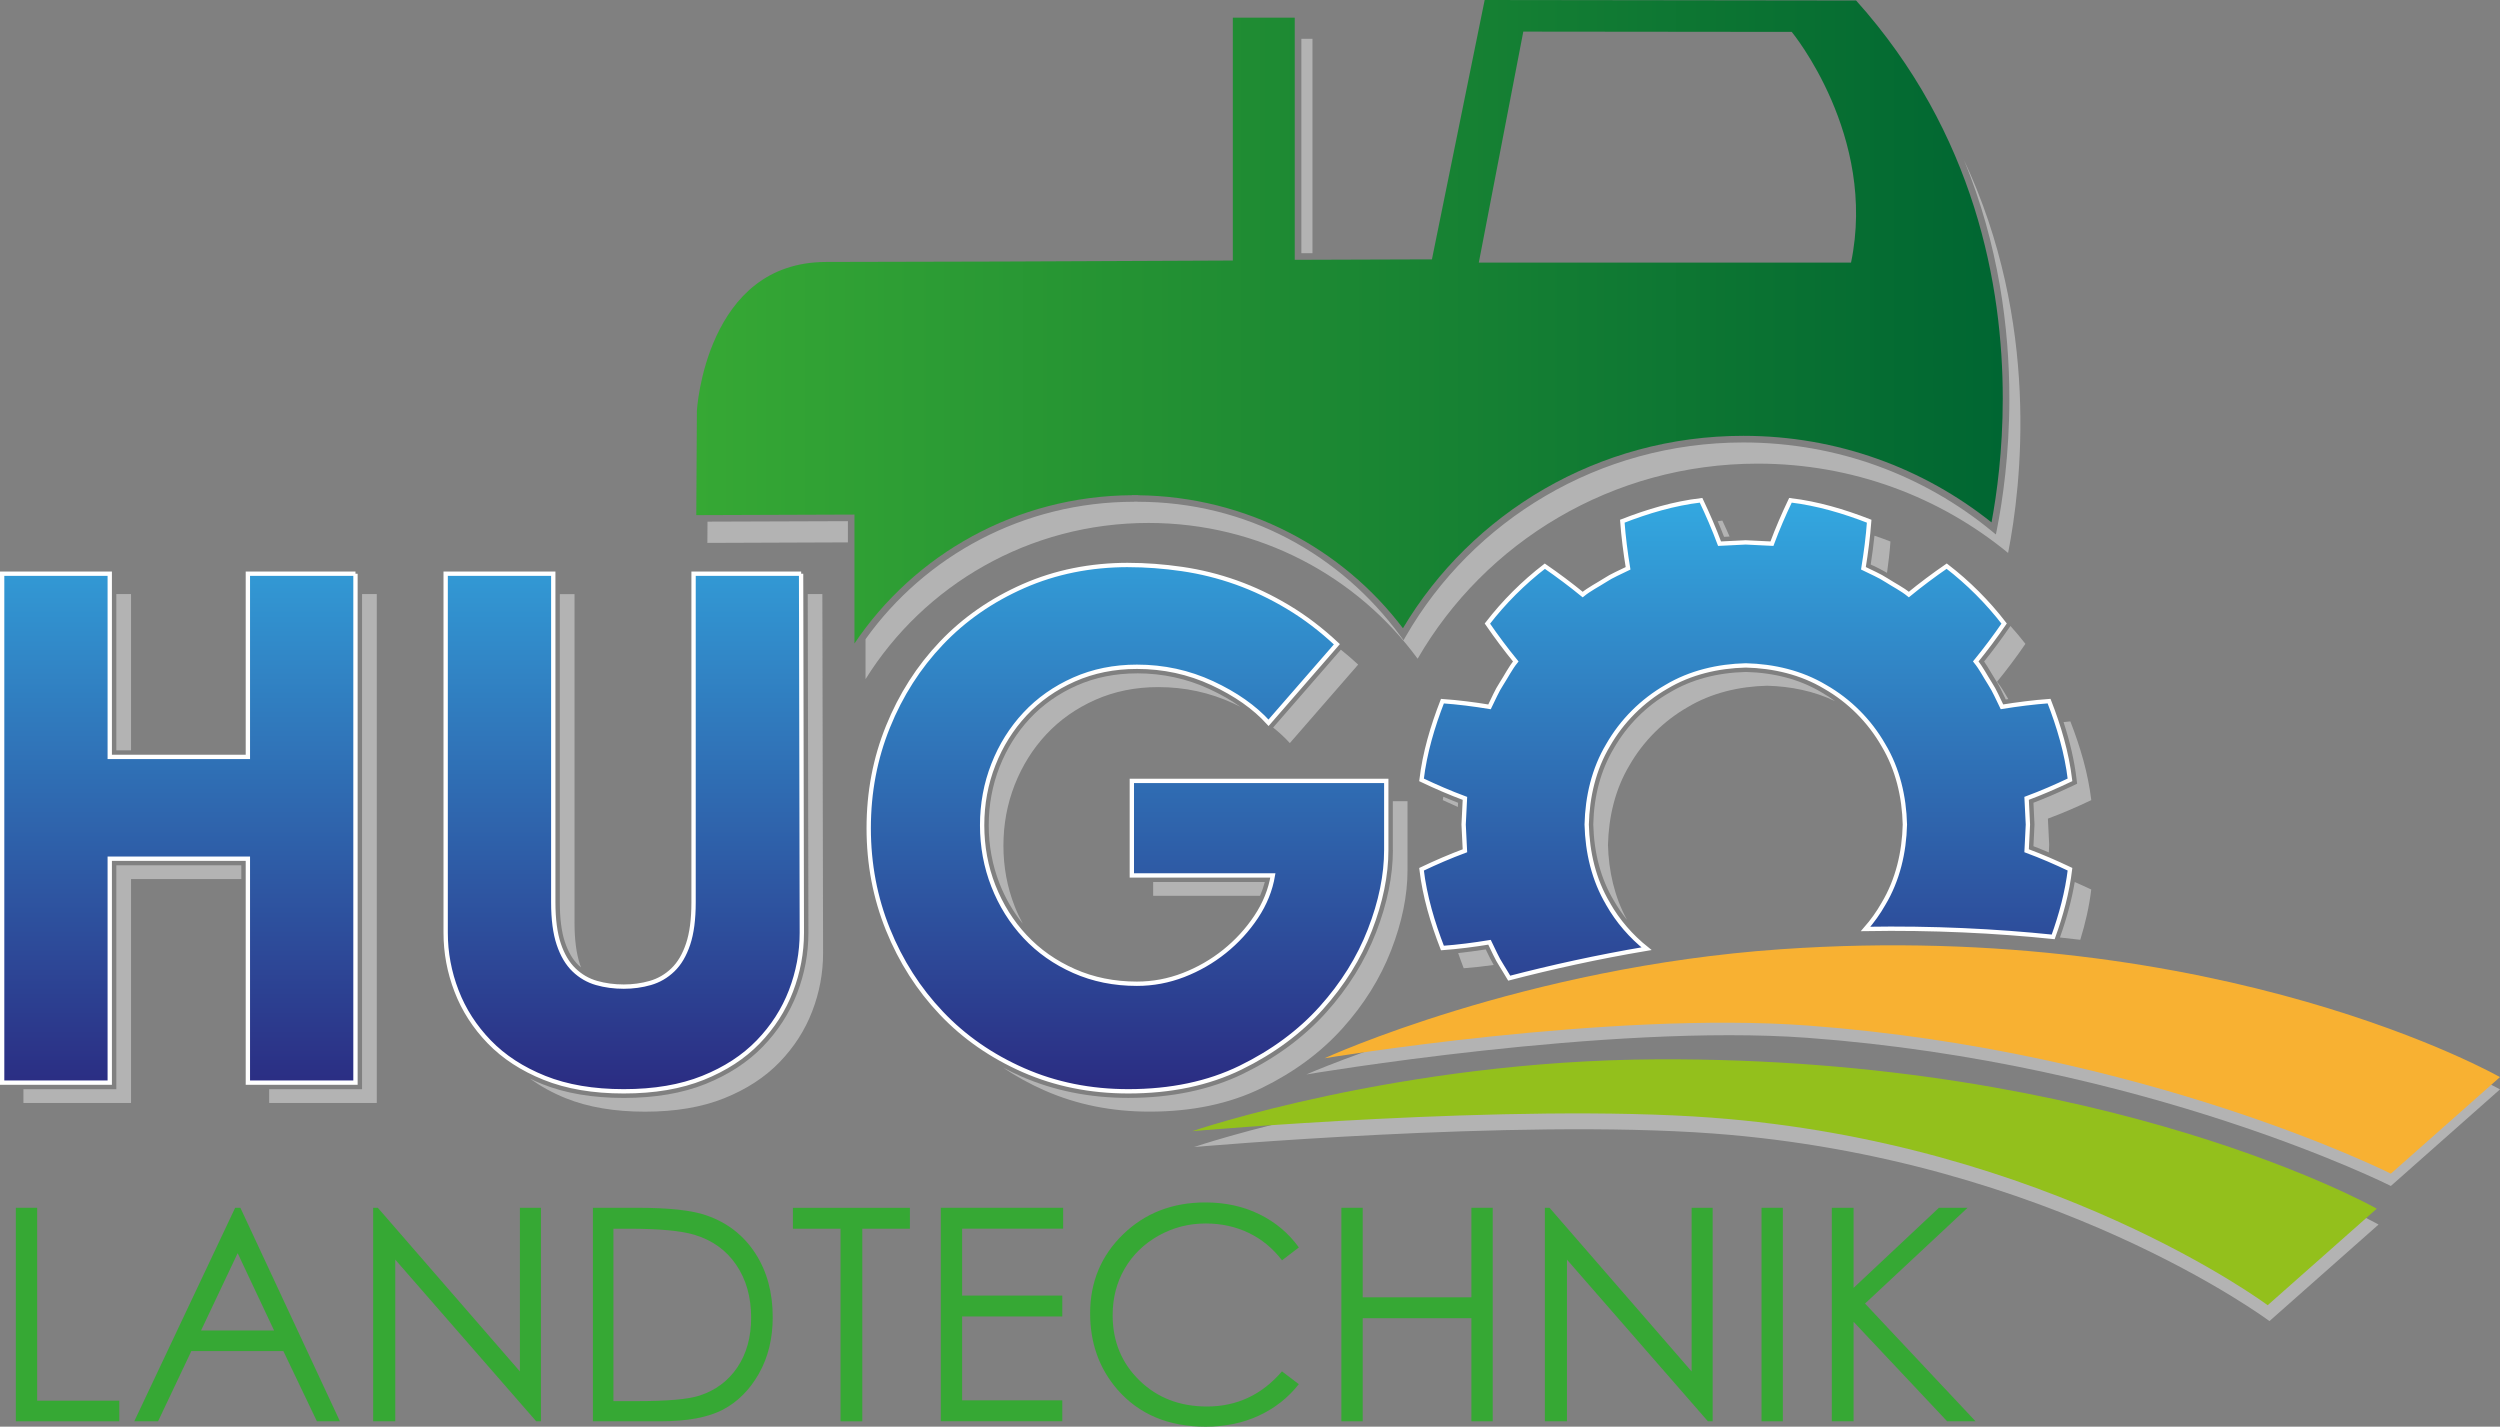 <?xml version="1.0" encoding="UTF-8"?>
<svg id="Ebene_2" data-name="Ebene 2" xmlns="http://www.w3.org/2000/svg" xmlns:xlink="http://www.w3.org/1999/xlink" viewBox="0 0 617.56 352.42">
  <rect x="0" y="0" width="617.56" height="352.42" fill="#808080" stroke="none"/>
  <defs>
    <style>
      .cls-1 {
        fill: none;
      }

      .cls-1, .cls-2, .cls-3, .cls-4, .cls-5, .cls-6 {
        stroke-width: 0px;
      }

      .cls-2 {
        fill: url(#linear-gradient);
      }

      .cls-7 {
        fill: url(#linear-gradient-2);
        stroke: #fff;
        stroke-width: 1.07px;
      }

      .cls-3 {
        fill: #f8b132;
      }

      .cls-4 {
        fill: #93c01c;
      }

      .cls-5 {
        fill: #36a834;
      }

      .cls-6 {
        fill: #b3b3b3;
      }
    </style>
    <linearGradient id="linear-gradient" x1="172.01" y1="79.48" x2="494.73" y2="79.48" gradientUnits="userSpaceOnUse">
      <stop offset="0" stop-color="#36a834"/>
      <stop offset="1" stop-color="#006632"/>
    </linearGradient>
    <linearGradient id="linear-gradient-2" x1="255.94" y1="269.59" x2="255.94" y2="123.57" gradientUnits="userSpaceOnUse">
      <stop offset="0" stop-color="#2b2c82"/>
      <stop offset="1" stop-color="#33a8e0"/>
    </linearGradient>
  </defs>
  <g id="Ebene_1-2" data-name="Ebene 1">
    <g>
      <path class="cls-6" d="M322.68,265.42s53.71-23.51,117.28-27.9c109.12-7.53,177.59,31.59,177.59,31.59l-26.95,23.85s-60.42-30.4-144.09-36.59c-48.96-3.62-123.84,9.05-123.84,9.05Z"/>
      <path class="cls-6" d="M294.95,283.35s51.06-17.45,114.78-17.75c111.75-.54,177.83,36.89,177.83,36.89l-26.95,23.85s-53.77-40.14-137.45-46.34c-48.96-3.63-128.22,3.35-128.22,3.35Z"/>
      <path class="cls-3" d="M327.2,261.41s49.19-22.54,112.76-26.93c109.12-7.54,177.59,31.59,177.59,31.59l-26.95,23.85s-60.42-30.4-144.09-36.59c-48.96-3.63-119.32,8.09-119.32,8.09Z"/>
      <path class="cls-4" d="M294.51,279.43s51.06-17.45,114.78-17.75c111.75-.54,177.83,36.89,177.83,36.89l-26.95,23.85s-53.77-40.14-137.44-46.34c-48.96-3.62-128.22,3.35-128.22,3.35Z"/>
      <path class="cls-2" d="M491.96,129.05c-16.74-13.37-38.07-21.39-61.3-21.39-35.86,0-67.18,19.1-84.1,47.53-14.91-19.7-38.62-32.54-65.39-32.85v-.05h-1.53v.04c-28.65.18-53.84,14.69-68.57,36.63v-31.85l-39.07.14.15-25.79s.52-9.22,4.81-18.44c4.32-9.24,12.2-18.3,27.18-18.31,17.17,0,65.59-.16,99.59-.35h.81V4.37h15.29v59.81h.82c11.55-.06,32.37-.11,32.41-.11h.66S366.75,0,366.75,0c7.33.01,73.02.12,91.75.12,29.46,32.86,36.23,70.57,36.23,98.32,0,12.85-1.46,23.55-2.78,30.61ZM376.29,7.82l-10.99,57.05h91.95c6.51-31.34-14.65-56.99-14.65-56.99l-66.31-.07Z"/>
      <polygon class="cls-6" points="174.77 128.86 174.74 134.11 209.45 133.98 209.45 128.74 174.77 128.86"/>
      <path class="cls-6" d="M485.08,39.35c8.73,21.2,11.28,42.03,11.28,59.09,0,13.81-1.66,25.16-3.06,32.25l-.27,1.34-1.05-.86c-16.62-13.65-37.99-21.87-61.33-21.87-35.71,0-66.83,19.25-83.32,47.78l-.62,1.08-.74-1.01c-14.74-20.11-37.88-33.2-64.98-33.2v-.02h-.83v.02c-27.43,0-51.67,13.41-66.35,33.94v9.88c14.41-23.15,40.33-38.59,69.91-38.59,27.36,0,51.58,13.23,66.47,33.54,16.63-28.77,48.02-48.19,84.02-48.19,23.52,0,45.08,8.29,61.84,22.06,3.28-16.63,8.03-56.9-10.97-97.22Z"/>
      <path class="cls-6" d="M324.21,62.54V9.59h-2.74v52.96c.87,0,1.79,0,2.74-.01Z"/>
      <path class="cls-6" d="M427.25,132.54c-.58-1.31-1.16-2.62-1.79-3.94-.38.05-.76.11-1.14.16.55,1.3,1.08,2.58,1.56,3.85l1.36-.07Z"/>
      <path class="cls-6" d="M462.73,139.73c1.13.54,2.29,1.12,3.41,1.78.36-2.59.67-5.18.85-7.74-1.3-.51-2.62-.99-3.95-1.44-.24,2.27-.54,4.64-.93,7.12.2.1.41.19.61.29Z"/>
      <path class="cls-6" d="M490.13,163.42c.63.9,1.18,1.83,1.71,2.73.36.61.72,1.21,1.09,1.79.9,1.38,1.6,2.84,2.26,4.25.09.2.19.4.28.6.22-.03.42-.06.64-.09-.88-1.47-1.71-2.97-2.79-4.29,2.44-2.99,4.78-6.11,7.01-9.36-1.17-1.52-2.42-2.99-3.7-4.42l-.22.31c-1.99,2.9-4.1,5.74-6.29,8.47Z"/>
      <path class="cls-6" d="M356.53,196.82c-.04.28-.08.55-.12.83,1.25.59,2.48,1.14,3.72,1.69l.05-1.04c-1.21-.46-2.42-.96-3.66-1.48Z"/>
      <path class="cls-6" d="M508.86,231.58c1.69.18,3.37.37,5.02.57,1.25-4.06,2.21-8.21,2.71-12.42-1.37-.65-2.72-1.25-4.08-1.85-.73,4.32-1.93,8.84-3.66,13.7Z"/>
      <path class="cls-6" d="M402.5,189.08c3.41-5.96,8.44-10.99,14.4-14.4,5.9-3.53,12.72-5.12,19.61-5.29,5.83.15,11.61,1.32,16.82,3.82-1.06-.77-2.16-1.5-3.31-2.15-5.3-3.18-11.64-4.89-18.73-5.07-7.18.18-13.51,1.88-18.84,5.08-5.74,3.28-10.51,8.05-13.81,13.82-3.18,5.32-4.89,11.65-5.06,18.73.18,7.17,1.88,13.5,5.08,18.85.96,1.67,2.05,3.25,3.25,4.75-3.1-5.65-4.54-12.05-4.7-18.53.17-6.89,1.76-13.71,5.29-19.61Z"/>
      <path class="cls-6" d="M513.1,193.6l-1.06.5c-3.52,1.67-6.65,3.02-9.73,4.2l.26,5.28v.08s0,.08,0,.08l-.26,5.29c1.25.48,2.51.99,3.8,1.54l.09-1.88-.32-6.47c3.69-1.37,7.16-2.88,10.72-4.57-.8-6.68-2.73-13.19-5.17-19.45-.55.04-1.12.12-1.68.17,1.62,4.98,2.68,9.62,3.21,14.06l.14,1.16Z"/>
      <path class="cls-6" d="M367.02,234.53c-2.38.37-4.65.67-6.82.9.44,1.26.89,2.51,1.37,3.75,2.45-.18,4.93-.47,7.41-.81-.62-1.08-1.17-2.17-1.68-3.25-.09-.2-.19-.4-.28-.59Z"/>
      <rect class="cls-6" x="28.74" y="146.75" width="3.63" height="38.6"/>
      <polygon class="cls-6" points="28.74 213.75 28.74 267.43 28.74 269.06 27.11 269.06 5.79 269.06 5.79 272.46 32.37 272.46 32.37 217.15 59.61 217.15 59.61 213.75 28.74 213.75"/>
      <polygon class="cls-6" points="89.44 267.43 89.44 269.06 87.81 269.06 66.49 269.06 66.49 272.46 93.07 272.46 93.07 146.75 89.44 146.75 89.44 267.43"/>
      <path class="cls-6" d="M199.53,146.75l.17,83.69c0,5.09-.94,10.12-2.8,14.95-1.87,4.85-4.7,9.27-8.43,13.12-3.73,3.86-8.51,6.98-14.21,9.27-5.68,2.28-12.47,3.44-20.18,3.44s-14.51-1.16-20.18-3.44c-1.04-.42-2.04-.87-3.02-1.35,2.63,1.88,5.56,3.52,8.88,4.86,5.51,2.21,12.03,3.32,19.57,3.32s14.07-1.11,19.57-3.32c5.51-2.21,10.06-5.18,13.65-8.89,3.59-3.71,6.29-7.9,8.08-12.57,1.8-4.67,2.69-9.46,2.69-14.37l-.18-88.71h-3.62Z"/>
      <path class="cls-6" d="M139.55,232.71c.81,2.43,1.94,4.36,3.36,5.72.2.2.42.37.64.55-.09-.24-.2-.47-.28-.72-.9-2.69-1.35-6.13-1.35-10.33v-81.17h-3.63v76.15c0,3.99.42,7.3,1.26,9.81Z"/>
      <path class="cls-6" d="M344.08,209.97c0,6.4-1.4,13.25-4.15,20.34-2.75,7.09-6.9,13.76-12.34,19.8-5.45,6.06-12.32,11.14-20.43,15.1-8.15,3.98-17.73,6-28.46,6-9.52,0-18.44-1.8-26.52-5.35-1.51-.66-2.98-1.39-4.42-2.15,3.2,2.16,6.63,4.06,10.33,5.68,7.9,3.47,16.52,5.21,25.86,5.21,10.53,0,19.78-1.95,27.74-5.84,7.96-3.89,14.6-8.8,19.93-14.73,5.33-5.92,9.34-12.36,12.03-19.3,2.69-6.94,4.04-13.53,4.04-19.75v-17.06h-3.63v12.03Z"/>
      <path class="cls-6" d="M280.86,166.34c-5.37,0-10.37,1.01-14.87,3-4.51,2-8.41,4.74-11.59,8.15-3.2,3.42-5.71,7.45-7.49,11.97-1.77,4.51-2.67,9.36-2.67,14.4s.9,9.89,2.67,14.4c1.43,3.65,3.38,6.97,5.75,9.92-.74-1.38-1.43-2.8-2.01-4.3-1.86-4.73-2.78-9.73-2.78-15s.93-10.26,2.78-15c1.86-4.73,4.46-8.89,7.81-12.48,3.35-3.59,7.39-6.43,12.12-8.53,4.73-2.09,9.9-3.14,15.53-3.14,6.58,0,12.78,1.35,18.59,4.04.59.27,1.16.56,1.73.84-2.27-1.61-4.83-3.07-7.67-4.39-5.56-2.58-11.59-3.89-17.9-3.89Z"/>
      <path class="cls-6" d="M284.86,217.88v3.4h26.41c.47-1.11.87-2.25,1.17-3.4h-27.58Z"/>
      <path class="cls-6" d="M314.49,179.72c1.52,1.21,2.9,2.49,4.13,3.84l16.88-19.39c-1.4-1.31-2.82-2.52-4.27-3.68l-16.64,19.12-.1.11Z"/>
      <path class="cls-1" d="M470.55,203.66c-.17-6.89-1.76-13.71-5.3-19.61-3.4-5.96-8.43-11-14.39-14.4-5.9-3.54-12.72-5.13-19.61-5.3-6.89.17-13.71,1.76-19.61,5.29-5.96,3.41-10.99,8.44-14.4,14.4-3.53,5.9-5.12,12.72-5.29,19.61.17,6.9,1.76,13.71,5.29,19.61,2.42,4.24,5.68,8,9.5,11.05,10.53-1.77,21.62-3.18,33.04-3.97,7.21-.5,14.23-.79,21.08-.9,1.66-1.91,3.14-3.98,4.4-6.18,3.54-5.9,5.13-12.72,5.3-19.61Z"/>
      <path class="cls-7" d="M278.7,139.57c4.31,0,8.74.33,13.29.99,4.55.66,9.01,1.77,13.38,3.32,4.37,1.56,8.65,3.59,12.84,6.11,4.19,2.51,8.2,5.57,12.03,9.16l-16.88,19.39c-3.47-3.83-8.11-7.09-13.92-9.79-5.81-2.69-12-4.04-18.59-4.04-5.63,0-10.81,1.05-15.53,3.14-4.73,2.1-8.77,4.94-12.12,8.53-3.35,3.59-5.96,7.75-7.81,12.48-1.86,4.73-2.78,9.73-2.78,15s.93,10.27,2.78,15c1.86,4.73,4.46,8.89,7.81,12.48,3.35,3.59,7.39,6.44,12.12,8.53,4.73,2.1,9.9,3.14,15.53,3.14,3.95,0,7.78-.72,11.49-2.15,3.71-1.44,7.09-3.38,10.15-5.84,3.05-2.45,5.66-5.3,7.81-8.53,2.15-3.23,3.53-6.65,4.13-10.24h-34.84v-23.35h62.85v17.06c0,6.23-1.35,12.81-4.04,19.75-2.69,6.94-6.71,13.38-12.03,19.3-5.33,5.93-11.97,10.84-19.93,14.73-7.96,3.89-17.21,5.84-27.74,5.84-9.34,0-17.96-1.74-25.86-5.21-7.9-3.47-14.67-8.17-20.29-14.1-5.63-5.93-10.03-12.81-13.2-20.65-3.17-7.84-4.76-16.19-4.76-25.05s1.58-17.21,4.76-25.05c3.17-7.84,7.57-14.73,13.2-20.65,5.63-5.93,12.39-10.62,20.29-14.1,7.9-3.47,16.52-5.21,25.86-5.21M197.89,141.72l.18,88.71c0,4.91-.9,9.7-2.69,14.37-1.8,4.67-4.49,8.86-8.08,12.57-3.59,3.71-8.14,6.68-13.65,8.89-5.51,2.21-12.03,3.32-19.57,3.32s-14.07-1.11-19.57-3.32c-5.51-2.21-10.06-5.18-13.65-8.89-3.59-3.71-6.29-7.9-8.08-12.57-1.8-4.67-2.69-9.46-2.69-14.37v-88.71h26.58v81.17c0,4.19.45,7.63,1.35,10.33.9,2.69,2.16,4.82,3.77,6.37,1.62,1.56,3.47,2.63,5.57,3.23,2.09.6,4.34.9,6.73.9,2.27,0,4.46-.3,6.55-.9,2.09-.6,3.95-1.67,5.57-3.23,1.62-1.55,2.87-3.68,3.77-6.37.9-2.69,1.35-6.13,1.35-10.33v-81.17h26.58M87.81,141.72v125.71h-26.58v-55.31H27.11v55.31H.53v-125.71h26.58v45.25h34.12v-45.25h26.58M397.24,223.28c-3.53-5.9-5.12-12.72-5.29-19.61.17-6.89,1.76-13.71,5.29-19.61,3.41-5.96,8.44-10.99,14.4-14.4,5.9-3.53,12.72-5.12,19.61-5.29,6.89.17,13.71,1.76,19.61,5.3,5.96,3.4,10.99,8.44,14.39,14.4,3.54,5.9,5.13,12.72,5.3,19.61-.17,6.9-1.76,13.71-5.3,19.61-1.25,2.2-2.73,4.27-4.4,6.18,16.57-.28,32.05.49,46.34,1.96,1.95-5.41,3.47-11,4.15-16.71-3.56-1.69-7.03-3.2-10.72-4.57l.32-6.47-.32-6.47c3.69-1.37,7.16-2.88,10.72-4.57-.8-6.68-2.73-13.19-5.17-19.45-3.85.28-7.81.79-11.64,1.41-.97-1.93-1.78-3.95-2.97-5.76-1.17-1.82-2.14-3.77-3.5-5.45,2.44-2.99,4.78-6.11,7.01-9.36-4.09-5.31-8.87-10.09-14.19-14.18-3.24,2.23-6.37,4.57-9.35,7.01-1.68-1.36-3.64-2.33-5.46-3.5-1.81-1.19-3.83-2.01-5.76-2.98.63-3.82,1.14-7.79,1.42-11.63-6.26-2.44-12.77-4.37-19.45-5.17-1.69,3.55-3.2,7.03-4.57,10.72l-6.47-.32-6.47.32c-1.37-3.69-2.88-7.16-4.57-10.72-6.68.79-13.19,2.73-19.45,5.17.28,3.84.79,7.81,1.42,11.64-1.93.97-3.95,1.78-5.76,2.98-1.82,1.16-3.77,2.14-5.45,3.5-2.99-2.44-6.11-4.78-9.35-7.01-5.31,4.09-10.09,8.87-14.19,14.18,2.23,3.24,4.57,6.37,7.01,9.36-1.36,1.68-2.33,3.64-3.5,5.45-1.2,1.81-2.01,3.83-2.98,5.76-3.83-.63-7.79-1.14-11.64-1.41-2.43,6.26-4.37,12.77-5.16,19.45,3.55,1.69,7.03,3.2,10.72,4.57l-.32,6.47.32,6.47c-3.69,1.37-7.17,2.88-10.72,4.57.79,6.68,2.73,13.19,5.16,19.45,3.85-.28,7.81-.79,11.64-1.42.97,1.93,1.78,3.95,2.98,5.77.65,1.02,1.25,2.07,1.88,3.1,10.27-2.67,21.71-5.22,33.92-7.28-3.82-3.05-7.08-6.81-9.5-11.05Z"/>
      <g>
        <path class="cls-5" d="M3.91,298.35h5.27v47.65h20.29v5.09H3.91v-52.74Z"/>
        <path class="cls-5" d="M59.38,298.35l24.59,52.74h-5.69l-8.29-17.35h-22.72l-8.22,17.35h-5.88l24.92-52.74h1.29ZM58.71,309.56l-9.04,19.09h18.03l-8.99-19.09Z"/>
        <path class="cls-5" d="M92.18,351.09v-52.74h1.15l35.1,40.43v-40.43h5.2v52.74h-1.18l-34.81-39.93v39.93h-5.45Z"/>
        <path class="cls-5" d="M146.46,351.09v-52.74h10.94c7.89,0,13.61.63,17.17,1.9,5.12,1.79,9.11,4.9,11.99,9.32,2.88,4.42,4.32,9.69,4.32,15.81,0,5.28-1.14,9.93-3.42,13.95-2.28,4.02-5.25,6.98-8.89,8.89-3.65,1.91-8.75,2.87-15.33,2.87h-16.78ZM151.52,346.11h6.09c7.29,0,12.35-.45,15.17-1.36,3.97-1.29,7.09-3.61,9.36-6.97,2.27-3.36,3.41-7.46,3.41-12.3,0-5.09-1.23-9.43-3.69-13.04-2.46-3.61-5.89-6.08-10.29-7.41-3.3-1-8.74-1.51-16.31-1.51h-3.73v42.59Z"/>
        <path class="cls-5" d="M195.87,303.52v-5.16h28.9v5.16h-11.76v47.58h-5.38v-47.58h-11.76Z"/>
        <path class="cls-5" d="M232.4,298.35h30.22v5.16h-24.95v16.53h24.74v5.16h-24.74v20.72h24.74v5.16h-30.01v-52.74Z"/>
        <path class="cls-5" d="M320.85,308.14l-4.16,3.19c-2.29-2.99-5.05-5.25-8.26-6.79-3.22-1.54-6.75-2.31-10.59-2.31-4.21,0-8.1,1.01-11.69,3.03-3.58,2.02-6.36,4.73-8.34,8.14-1.97,3.41-2.96,7.24-2.96,11.49,0,6.43,2.2,11.8,6.61,16.1,4.41,4.3,9.97,6.45,16.69,6.45,7.38,0,13.56-2.89,18.53-8.68l4.16,3.16c-2.63,3.35-5.91,5.93-9.84,7.76-3.93,1.83-8.32,2.74-13.18,2.74-9.23,0-16.5-3.07-21.83-9.21-4.47-5.19-6.7-11.45-6.7-18.79,0-7.72,2.71-14.22,8.12-19.49,5.42-5.27,12.2-7.9,20.35-7.9,4.92,0,9.37.97,13.34,2.92,3.97,1.95,7.22,4.68,9.75,8.19Z"/>
        <path class="cls-5" d="M331.35,298.35h5.27v22.12h26.85v-22.12h5.27v52.74h-5.27v-25.46h-26.85v25.46h-5.27v-52.74Z"/>
        <path class="cls-5" d="M381.62,351.09v-52.74h1.15l35.1,40.43v-40.43h5.2v52.74h-1.18l-34.81-39.93v39.93h-5.45Z"/>
        <path class="cls-5" d="M435.14,298.35h5.27v52.74h-5.27v-52.74Z"/>
        <path class="cls-5" d="M452.5,298.35h5.38v19.79l21.08-19.79h7.08l-25.33,23.66,27.3,29.08h-7.02l-23.11-24.57v24.57h-5.38v-52.74Z"/>
      </g>
    </g>
  </g>
</svg>